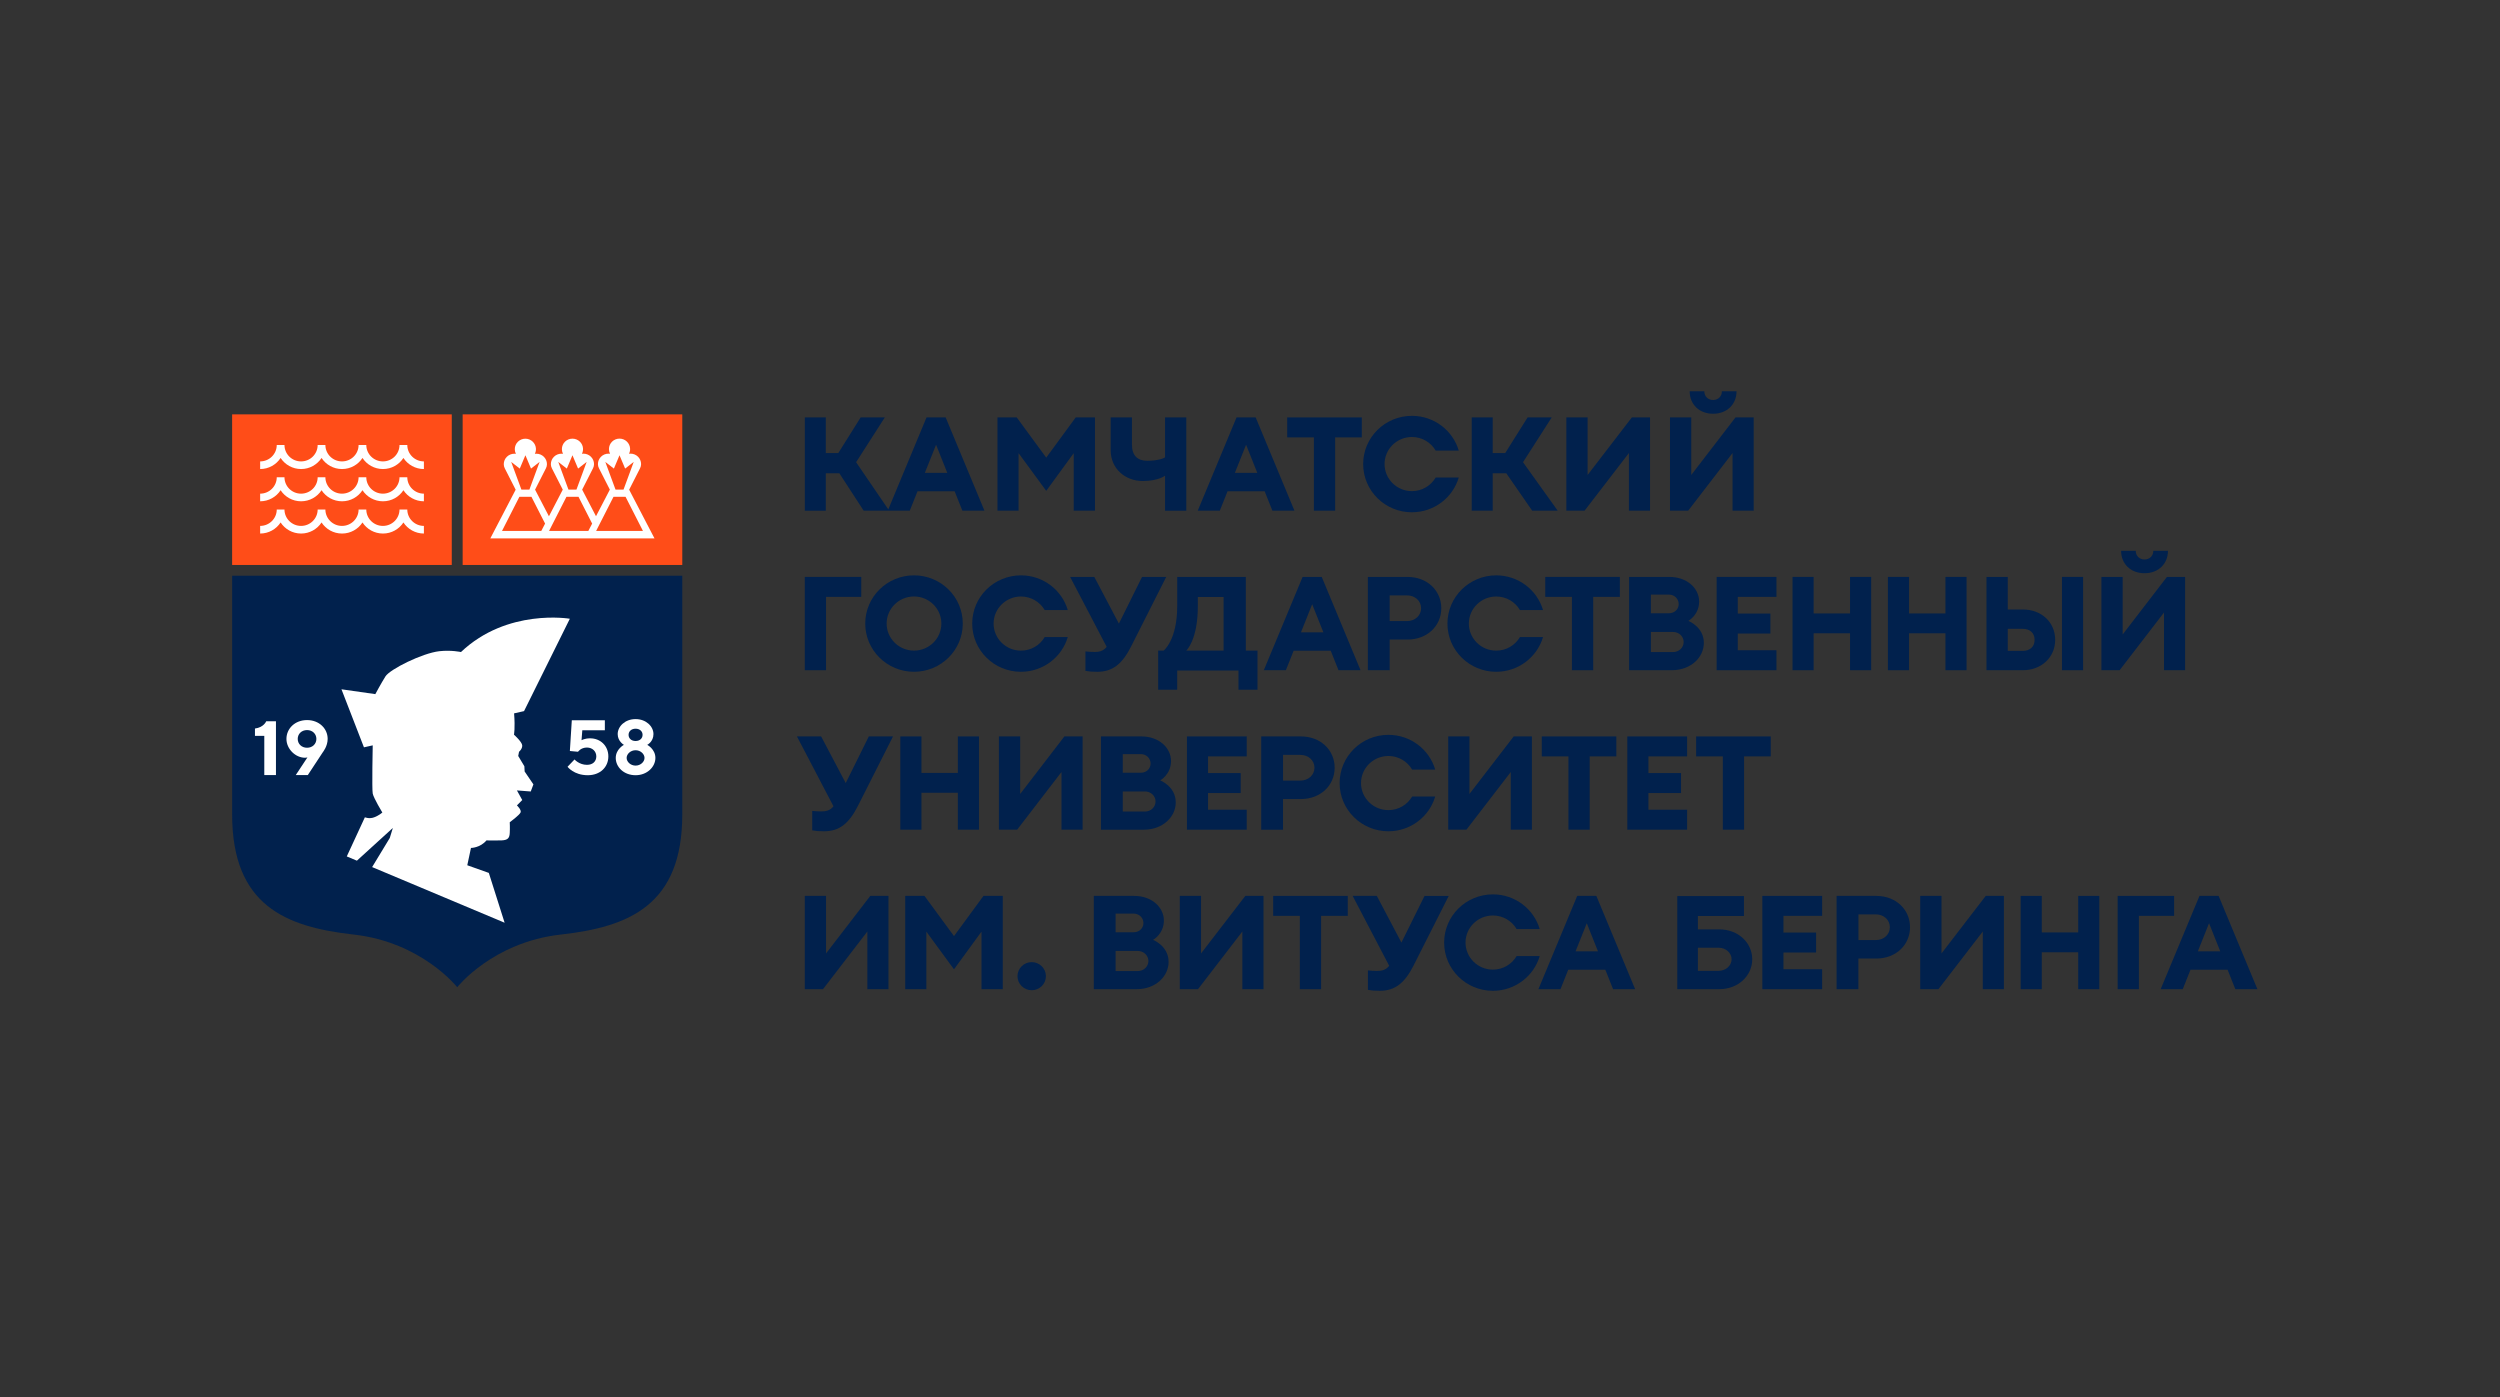 <?xml version="1.0" encoding="UTF-8"?> <svg xmlns="http://www.w3.org/2000/svg" width="170" height="95" viewBox="0 0 170 95" fill="none"><rect x="0" y="0" width="170" height="95" fill="#333333" stroke="none"/><mask id="mask0_31_118" style="mask-type:luminance" maskUnits="userSpaceOnUse" x="0" y="0" width="170" height="95"><path d="M169.189 0H0V94.101H169.189V0Z" fill="white"></path></mask><g mask="url(#mask0_31_118)"><mask id="mask1_31_118" style="mask-type:luminance" maskUnits="userSpaceOnUse" x="0" y="0" width="170" height="95"><path d="M169.189 0H0V94.101H169.189V0Z" fill="white"></path></mask><g mask="url(#mask1_31_118)"><path d="M15.785 55.381C15.785 61.566 19.418 63.033 24.047 63.55C28.677 64.066 31.09 67.131 31.09 67.131C31.09 67.131 33.504 64.066 38.134 63.55C42.764 63.033 46.395 61.564 46.395 55.381V39.15H15.785V55.381Z" fill="#01214D"></path><path d="M35.656 52.103L35.239 51.407L35.294 51.12C35.294 51.12 35.529 50.928 35.511 50.684C35.492 50.441 34.95 49.957 34.95 49.957C34.95 49.957 35.039 49.529 34.958 48.509L35.635 48.356L38.749 42.075C38.749 42.075 34.497 41.348 31.346 44.339C31.346 44.339 30.681 44.191 29.872 44.282C28.714 44.414 26.513 45.51 26.209 45.997C25.906 46.483 25.522 47.201 25.522 47.201L23.219 46.871L24.748 50.818L25.345 50.684C25.345 50.684 25.284 53.652 25.345 53.96C25.405 54.269 25.999 55.252 25.999 55.252C25.999 55.252 25.791 55.443 25.45 55.575C25.109 55.706 24.812 55.575 24.812 55.575L23.581 58.237L24.269 58.526L26.713 56.301L26.505 56.982L25.305 58.961L34.314 62.746L33.24 59.358C33.24 59.358 32.629 59.14 31.775 58.837L32.026 57.66C32.026 57.66 32.649 57.66 33.08 57.147C33.08 57.147 33.669 57.165 34.103 57.147C34.536 57.128 34.645 56.986 34.663 56.646C34.682 56.306 34.663 55.913 34.663 55.913C34.663 55.913 35.35 55.412 35.405 55.233C35.459 55.054 35.151 54.768 35.151 54.768L35.513 54.403L35.151 53.749L36.091 53.821L36.272 53.338L35.676 52.463L35.657 52.105L35.656 52.103Z" fill="white"></path><path d="M18.765 49.044V52.703H17.972V50.037H17.337V49.54C17.945 49.462 18.104 49.044 18.104 49.044H18.765Z" fill="white"></path><path d="M20.88 50.847C21.25 50.847 21.514 50.586 21.514 50.246C21.514 49.906 21.25 49.645 20.88 49.645C20.509 49.645 20.245 49.906 20.245 50.246C20.245 50.586 20.509 50.847 20.88 50.847ZM19.478 50.246C19.478 49.54 20.06 48.965 20.88 48.965C21.699 48.965 22.281 49.54 22.281 50.246C22.281 50.743 21.963 51.135 21.963 51.135L20.932 52.703H20.113L20.906 51.501C20.906 51.501 20.837 51.527 20.747 51.527C20.086 51.527 19.478 50.926 19.478 50.246Z" fill="white"></path><path d="M41.368 51.434C41.368 52.166 40.813 52.715 39.967 52.715C39.016 52.715 38.593 52.14 38.593 52.14L39.068 51.643C39.068 51.643 39.386 52.009 39.914 52.009C40.311 52.009 40.549 51.774 40.549 51.434C40.549 51.094 40.285 50.833 39.914 50.833C39.491 50.833 39.306 51.12 39.306 51.12L38.751 51.068L38.883 48.977H41.13V49.657H39.597L39.544 50.336C39.544 50.336 39.756 50.206 40.126 50.206C40.84 50.206 41.368 50.728 41.368 51.434Z" fill="white"></path><path d="M43.695 49.97C43.695 49.735 43.51 49.552 43.219 49.552C42.928 49.552 42.743 49.735 42.743 49.97C42.743 50.206 42.928 50.388 43.219 50.388C43.51 50.388 43.695 50.206 43.695 49.97ZM43.827 51.539C43.827 51.277 43.563 51.016 43.219 51.016C42.875 51.016 42.611 51.277 42.611 51.539C42.611 51.8 42.875 52.061 43.219 52.061C43.563 52.061 43.827 51.8 43.827 51.539ZM41.871 51.539C41.871 50.937 42.426 50.65 42.426 50.65C42.426 50.65 42.003 50.415 42.003 49.918C42.003 49.395 42.505 48.898 43.219 48.898C43.933 48.898 44.435 49.395 44.435 49.918C44.435 50.441 44.012 50.65 44.012 50.65C44.012 50.65 44.567 50.937 44.567 51.539C44.567 52.14 44.012 52.715 43.219 52.715C42.426 52.715 41.871 52.166 41.871 51.539Z" fill="white"></path><path d="M30.72 28.177H15.785V38.418H30.72V28.177Z" fill="#FF4D18"></path><path d="M27.691 30.26H27.166C27.166 30.876 26.66 31.376 26.037 31.376C25.415 31.376 24.908 30.876 24.908 30.26H24.384C24.384 30.876 23.877 31.376 23.255 31.376C22.632 31.376 22.126 30.876 22.126 30.26H21.601C21.601 30.876 21.095 31.376 20.472 31.376C19.85 31.376 19.344 30.876 19.344 30.26H18.819C18.819 30.876 18.313 31.376 17.69 31.376V31.895C18.274 31.895 18.787 31.594 19.082 31.142C19.377 31.594 19.891 31.895 20.474 31.895C21.057 31.895 21.571 31.594 21.866 31.142C22.16 31.594 22.673 31.895 23.257 31.895C23.842 31.895 24.355 31.594 24.649 31.142C24.944 31.594 25.457 31.895 26.041 31.895C26.625 31.895 27.138 31.594 27.433 31.142C27.728 31.594 28.242 31.895 28.825 31.895V31.376C28.202 31.376 27.696 30.876 27.696 30.26" fill="white"></path><path d="M27.691 32.453H27.166C27.166 33.069 26.66 33.569 26.037 33.569C25.415 33.569 24.908 33.069 24.908 32.453H24.384C24.384 33.069 23.877 33.569 23.255 33.569C22.632 33.569 22.126 33.069 22.126 32.453H21.601C21.601 33.069 21.095 33.569 20.472 33.569C19.85 33.569 19.344 33.069 19.344 32.453H18.819C18.819 33.069 18.313 33.569 17.69 33.569V34.088C18.274 34.088 18.787 33.788 19.082 33.335C19.377 33.788 19.891 34.088 20.474 34.088C21.057 34.088 21.571 33.788 21.866 33.335C22.16 33.788 22.673 34.088 23.257 34.088C23.842 34.088 24.355 33.788 24.649 33.335C24.944 33.788 25.457 34.088 26.041 34.088C26.625 34.088 27.138 33.788 27.433 33.335C27.728 33.788 28.242 34.088 28.825 34.088V33.569C28.202 33.569 27.696 33.069 27.696 32.453" fill="white"></path><path d="M27.691 34.646H27.166C27.166 35.262 26.66 35.762 26.037 35.762C25.415 35.762 24.908 35.262 24.908 34.646H24.384C24.384 35.262 23.877 35.762 23.255 35.762C22.632 35.762 22.126 35.262 22.126 34.646H21.601C21.601 35.262 21.095 35.762 20.472 35.762C19.85 35.762 19.344 35.262 19.344 34.646H18.819C18.819 35.262 18.313 35.762 17.69 35.762V36.281C18.274 36.281 18.787 35.981 19.082 35.528C19.377 35.981 19.891 36.281 20.474 36.281C21.057 36.281 21.571 35.981 21.866 35.528C22.16 35.981 22.673 36.281 23.257 36.281C23.842 36.281 24.355 35.981 24.649 35.528C24.944 35.981 25.457 36.281 26.041 36.281C26.625 36.281 27.138 35.981 27.433 35.528C27.728 35.981 28.242 36.281 28.825 36.281V35.762C28.202 35.762 27.696 35.262 27.696 34.646" fill="white"></path><path d="M46.395 28.177H31.46V38.418H46.395V28.177Z" fill="#FF4D18"></path><path d="M40.537 36.103L41.719 33.781H42.537L43.72 36.103H40.537ZM41.161 31.41L41.745 31.864L42.127 30.957L42.509 31.864L43.093 31.41L42.4 33.292H41.855L41.161 31.41ZM40.006 36.103H37.337L38.519 33.781H39.337L40.266 35.604L40.007 36.103H40.006ZM37.961 31.41L38.545 31.864L38.927 30.957L39.309 31.864L39.893 31.41L39.199 33.292H38.655L37.961 31.41ZM36.806 36.103H34.137L35.319 33.781H36.137L37.066 35.604L36.807 36.103H36.806ZM34.761 31.41L35.345 31.864L35.727 30.957L36.109 31.864L36.693 31.41L35.999 33.292H35.455L34.761 31.41ZM42.787 33.292L43.526 31.839C43.569 31.753 43.594 31.657 43.594 31.562V31.559C43.594 31.166 43.272 30.847 42.875 30.847C42.841 30.847 42.807 30.849 42.772 30.855C42.825 30.75 42.853 30.631 42.846 30.504C42.829 30.131 42.514 29.83 42.136 29.826C41.735 29.821 41.408 30.142 41.408 30.538C41.408 30.652 41.436 30.761 41.483 30.856C41.449 30.851 41.415 30.848 41.379 30.848C40.981 30.848 40.659 31.167 40.659 31.56V31.563C40.659 31.66 40.684 31.755 40.729 31.841L41.469 33.295L40.528 35.104L39.587 33.295L40.326 31.841C40.369 31.755 40.394 31.66 40.394 31.564V31.562C40.394 31.168 40.072 30.849 39.674 30.849C39.64 30.849 39.605 30.852 39.571 30.857C39.624 30.753 39.651 30.634 39.646 30.507C39.629 30.133 39.316 29.833 38.936 29.829C38.535 29.823 38.208 30.145 38.208 30.541C38.208 30.655 38.236 30.763 38.283 30.859C38.249 30.853 38.215 30.851 38.179 30.851C37.781 30.851 37.459 31.17 37.459 31.563V31.566C37.459 31.662 37.484 31.758 37.527 31.844L38.268 33.297L37.327 35.106L36.385 33.297L37.124 31.844C37.168 31.758 37.193 31.662 37.193 31.567V31.564C37.193 31.171 36.87 30.852 36.473 30.852C36.438 30.852 36.404 30.855 36.37 30.86C36.422 30.755 36.45 30.636 36.444 30.51C36.426 30.136 36.112 29.835 35.734 29.831C35.332 29.826 35.005 30.148 35.005 30.544C35.005 30.657 35.033 30.766 35.081 30.861C35.046 30.856 35.012 30.853 34.976 30.853C34.578 30.853 34.256 31.172 34.256 31.566V31.568C34.256 31.665 34.281 31.76 34.325 31.847L35.065 33.3L33.341 36.612H44.506L42.783 33.3L42.787 33.292Z" fill="white"></path><path d="M69.263 30.814L71.143 33.378L73.013 30.814V34.727H74.459V28.384H73.149L71.143 31.119L69.138 28.384H67.828V34.727H69.263V30.814Z" fill="#01214D"></path><path d="M77.712 32.709C78.758 32.709 79.222 32.349 79.222 32.349V34.728H80.668V28.384H79.222V31.096C79.148 31.174 78.698 31.333 78.011 31.333C77.387 31.333 76.972 31.012 76.972 30.234V28.384H75.526V30.618C75.526 31.851 76.492 32.709 77.712 32.709Z" fill="#01214D"></path><path d="M110.767 30.805V34.727H112.203V28.384H110.966L107.958 32.297V28.384H106.512V34.727H107.75L110.767 30.805Z" fill="#01214D"></path><path d="M56.171 40.588H58.565V39.23H54.725V45.574H56.171V40.588Z" fill="#01214D"></path><path d="M74.405 44.332C74.207 44.332 73.972 44.314 73.809 44.297V45.619C74.071 45.664 74.233 45.682 74.613 45.682C75.642 45.682 76.302 45.172 76.916 43.958L79.302 39.232H77.658L76.085 42.404L74.413 39.232H72.769L75.254 43.986C75.009 44.289 74.73 44.335 74.404 44.335" fill="#01214D"></path><path d="M120.798 40.588V39.23H116.732V45.574H120.798V44.216H118.169V43.081H120.386V41.723H118.169V40.588H120.798Z" fill="#01214D"></path><path d="M114.724 51.434V50.076H110.658V56.419H114.724V55.061H112.093V53.926H114.311V52.568H112.093V51.434H114.724Z" fill="#01214D"></path><path d="M84.777 51.434V50.076H80.712V56.419H84.777V55.061H82.148V53.926H84.366V52.568H82.148V51.434H84.777Z" fill="#01214D"></path><path d="M119.839 60.921V67.265H123.905V65.907H121.274V64.772H123.494V63.414H121.274V62.279H123.905V60.921H119.839Z" fill="#01214D"></path><path d="M123.327 43.063H125.803V45.574H127.24V39.23H125.803V41.714H123.327V39.23H121.892V45.574H123.327V43.063Z" fill="#01214D"></path><path d="M129.814 43.063H132.29V45.574H133.727V39.23H132.29V41.714H129.814V39.23H128.378V45.574H129.814V43.063Z" fill="#01214D"></path><path d="M141.65 39.23H140.213V45.574H141.65V39.23Z" fill="#01214D"></path><path d="M136.528 44.26V42.76H137.54C138.01 42.76 138.353 43.019 138.353 43.51C138.353 44.001 138.01 44.26 137.54 44.26H136.528ZM139.753 43.51C139.753 42.304 138.813 41.446 137.558 41.446H136.528V39.231H135.082V45.575H137.558C138.813 45.575 139.753 44.699 139.753 43.511" fill="#01214D"></path><path d="M57.508 53.247L55.836 50.075H54.191L56.676 54.828C56.432 55.131 56.151 55.177 55.826 55.177C55.628 55.177 55.393 55.159 55.23 55.142V56.465C55.492 56.509 55.654 56.527 56.034 56.527C57.063 56.527 57.723 56.017 58.338 54.803L60.724 50.077H59.079L57.508 53.249V53.247Z" fill="#01214D"></path><path d="M62.658 53.908H65.133V56.419H66.57V50.076H65.133V52.559H62.658V50.076H61.222V56.419H62.658V53.908Z" fill="#01214D"></path><path d="M104.169 56.419V50.076H102.932L99.922 53.989V50.076H98.478V56.419H99.715L102.732 52.497V56.419H104.169Z" fill="#01214D"></path><path d="M59.179 60.921L56.171 64.834V60.921H54.725V67.265H55.963L58.98 63.343V67.265H60.416V60.921H59.179Z" fill="#01214D"></path><path d="M66.876 60.921L64.871 63.655L62.865 60.921H61.555V67.265H62.992V63.351L64.871 65.915L66.741 63.351V67.265H68.188V60.921H66.876Z" fill="#01214D"></path><path d="M70.157 65.424C69.624 65.424 69.189 65.852 69.189 66.38C69.189 66.908 69.623 67.336 70.157 67.336C70.691 67.336 71.123 66.907 71.123 66.38C71.123 65.854 70.69 65.424 70.157 65.424Z" fill="#01214D"></path><path d="M84.68 60.921L81.671 64.834V60.921H80.225V67.265H81.463L84.48 63.343V67.265H85.917V60.921H84.68Z" fill="#01214D"></path><path d="M96.869 60.921L95.296 64.093L93.624 60.921H91.98L94.465 65.675C94.22 65.978 93.94 66.024 93.615 66.024C93.417 66.024 93.181 66.005 93.019 65.988V67.311C93.281 67.355 93.443 67.374 93.823 67.374C94.852 67.374 95.512 66.864 96.126 65.65L98.512 60.924H96.868L96.869 60.921Z" fill="#01214D"></path><path d="M135.029 60.921L132.021 64.834V60.921H130.574V67.265H131.812L134.829 63.343V67.265H136.266V60.921H135.029Z" fill="#01214D"></path><path d="M141.317 60.921V63.404H138.841V60.921H137.404V67.265H138.841V64.754H141.317V67.265H142.752V60.921H141.317Z" fill="#01214D"></path><path d="M144 60.921V67.265H145.445V62.279H147.84V60.921H144Z" fill="#01214D"></path><path d="M101.504 32.184H102.428L104.189 34.727H105.924L103.565 31.431L105.517 28.384H103.876L102.353 30.81H101.504V28.384H100.077V34.727H101.504V32.184Z" fill="#01214D"></path><path d="M63.653 30.243L64.415 32.155H62.89L63.653 30.243ZM56.153 32.184H57.077L58.729 34.727H61.864L62.392 33.406H64.915L65.442 34.727H66.943L64.304 28.383H63.004L60.404 34.637L58.215 31.431L60.167 28.384H58.525L57.003 30.81H56.155V28.384H54.728V34.728H56.155V32.185L56.153 32.184Z" fill="#01214D"></path><path d="M89.344 34.727H90.79V29.742H92.603V28.384H87.53V29.742H89.344V34.727Z" fill="#01214D"></path><path d="M84.734 30.243L85.496 32.155H83.971L84.734 30.243ZM83.472 33.406H85.996L86.523 34.727H88.023L85.385 28.383H84.085L81.446 34.727H82.946L83.474 33.406H83.472Z" fill="#01214D"></path><path d="M62.152 44.242C61.124 44.242 60.291 43.417 60.291 42.402C60.291 41.386 61.125 40.561 62.152 40.561C63.179 40.561 64.013 41.386 64.013 42.402C64.013 43.417 63.179 44.242 62.152 44.242ZM62.152 39.123C60.32 39.123 58.836 40.59 58.836 42.402C58.836 44.213 60.32 45.681 62.152 45.681C63.984 45.681 65.469 44.213 65.469 42.402C65.469 40.59 63.984 39.123 62.152 39.123Z" fill="#01214D"></path><path d="M69.426 45.681C70.935 45.681 72.208 44.684 72.61 43.319H71.04C70.719 43.871 70.116 44.243 69.426 44.243C68.398 44.243 67.565 43.419 67.565 42.403C67.565 41.388 68.399 40.563 69.426 40.563C70.116 40.563 70.719 40.934 71.04 41.486H72.61C72.208 40.121 70.935 39.124 69.426 39.124C67.594 39.124 66.11 40.592 66.11 42.403C66.11 44.214 67.594 45.682 69.426 45.682" fill="#01214D"></path><path d="M101.743 45.681C103.252 45.681 104.525 44.684 104.927 43.319H103.357C103.035 43.871 102.433 44.243 101.743 44.243C100.714 44.243 99.882 43.419 99.882 42.403C99.882 41.388 100.716 40.563 101.743 40.563C102.433 40.563 103.035 40.934 103.357 41.486H104.927C104.525 40.121 103.252 39.124 101.743 39.124C99.911 39.124 98.426 40.592 98.426 42.403C98.426 44.214 99.911 45.682 101.743 45.682" fill="#01214D"></path><path d="M110.151 39.23H105.078V40.588H106.891V45.574H108.337V40.588H110.151V39.23Z" fill="#01214D"></path><path d="M88.465 43L89.228 41.088L89.99 43H88.465ZM92.516 45.574L89.878 39.23H88.577L85.939 45.574H87.439L87.967 44.252H90.49L91.017 45.574H92.518H92.516Z" fill="#01214D"></path><path d="M118.597 56.419V51.434H120.41V50.076H115.338V51.434H117.152V56.419H118.597Z" fill="#01214D"></path><path d="M108.098 56.419V51.434H109.911V50.076H104.84V51.434H106.653V56.419H108.098Z" fill="#01214D"></path><path d="M96.011 34.834C97.521 34.834 98.794 33.837 99.195 32.473H97.625C97.304 33.024 96.701 33.397 96.011 33.397C94.983 33.397 94.15 32.572 94.15 31.556C94.15 30.541 94.984 29.716 96.011 29.716C96.701 29.716 97.304 30.087 97.625 30.639H99.195C98.794 29.274 97.521 28.277 96.011 28.277C94.179 28.277 92.695 29.745 92.695 31.556C92.695 33.368 94.179 34.836 96.011 34.836" fill="#01214D"></path><path d="M94.41 51.407C95.1 51.407 95.703 51.778 96.024 52.331H97.594C97.193 50.966 95.92 49.969 94.41 49.969C92.578 49.969 91.094 51.437 91.094 53.248C91.094 55.059 92.578 56.527 94.41 56.527C95.92 56.527 97.193 55.53 97.594 54.166H96.024C95.703 54.717 95.1 55.088 94.41 55.088C93.382 55.088 92.549 54.264 92.549 53.248C92.549 52.233 93.383 51.408 94.41 51.408" fill="#01214D"></path><path d="M86.576 60.921V62.279H88.388V67.265H89.835V62.279H91.648V60.921H86.576Z" fill="#01214D"></path><path d="M69.372 53.989V50.076H67.926V56.419H69.165L72.181 52.497V56.419H73.618V50.076H72.38L69.372 53.989Z" fill="#01214D"></path><path d="M103.131 65.011C102.81 65.562 102.207 65.935 101.518 65.935C100.489 65.935 99.656 65.11 99.656 64.094C99.656 63.079 100.49 62.254 101.518 62.254C102.207 62.254 102.81 62.626 103.131 63.178H104.702C104.3 61.814 103.027 60.817 101.518 60.817C99.686 60.817 98.201 62.284 98.201 64.096C98.201 65.907 99.686 67.375 101.518 67.375C103.027 67.375 104.3 66.378 104.702 65.013H103.131V65.011Z" fill="#01214D"></path><path d="M107.901 62.78L108.663 64.692H107.138L107.901 62.78ZM107.25 60.921L104.612 67.265H106.112L106.64 65.944H109.163L109.69 67.265H111.19L108.552 60.921H107.252H107.25Z" fill="#01214D"></path><path d="M150.215 62.78L150.978 64.692H149.453L150.215 62.78ZM149.564 60.921L146.925 67.265H148.426L148.953 65.944H151.476L152.004 67.265H153.504L150.866 60.921H149.565H149.564Z" fill="#01214D"></path><path d="M83.204 44.239H80.668C80.668 44.239 81.453 43.529 81.453 41.219V40.598H83.204V44.24V44.239ZM84.217 46.903H85.511V44.239H84.716V39.231H80.05V41.219C80.05 43.531 79.13 44.239 79.13 44.239H78.756V46.903H80.049V45.594H84.218V46.903H84.217Z" fill="#01214D"></path><path d="M147.152 41.651V45.574H148.588V39.23H147.351L144.342 43.143V39.23H142.896V45.574H144.135L147.152 41.651Z" fill="#01214D"></path><path d="M117.814 30.805V34.727H119.251V28.384H118.014L115.005 32.297V28.384H113.559V34.727H114.796L117.814 30.805Z" fill="#01214D"></path><path d="M112.26 42.973H113.758C114.177 42.973 114.489 43.281 114.489 43.656C114.489 44.031 114.177 44.34 113.768 44.34H112.261V42.971L112.26 42.973ZM112.26 40.433H113.483C113.871 40.433 114.151 40.729 114.151 41.076C114.151 41.424 113.871 41.702 113.483 41.702H112.26V40.433ZM110.776 45.574H113.681C114.991 45.574 115.862 44.694 115.862 43.716C115.862 42.629 114.808 42.221 114.808 42.221C114.808 42.221 115.542 41.813 115.542 40.908C115.542 40.002 114.717 39.231 113.526 39.231H110.777V45.575L110.776 45.574Z" fill="#01214D"></path><path d="M77.855 55.186H76.348V53.818H77.846C78.265 53.818 78.577 54.126 78.577 54.501C78.577 54.877 78.265 55.185 77.855 55.185M76.348 51.279H77.571C77.959 51.279 78.24 51.574 78.24 51.922C78.24 52.269 77.959 52.547 77.571 52.547H76.348V51.279ZM78.897 53.066C78.897 53.066 79.63 52.659 79.63 51.753C79.63 50.847 78.805 50.076 77.615 50.076H74.865V56.42H77.77C79.08 56.42 79.951 55.541 79.951 54.563C79.951 53.475 78.898 53.068 78.898 53.068" fill="#01214D"></path><path d="M89.383 52.205C89.383 52.703 88.97 53.08 88.42 53.08H87.247V51.332H88.42C88.97 51.332 89.383 51.707 89.383 52.206M85.762 50.076V56.42H87.245V54.335H88.465C89.794 54.335 90.757 53.411 90.757 52.206C90.757 51.001 89.795 50.077 88.465 50.077H85.762V50.076Z" fill="#01214D"></path><path d="M95.672 42.233H94.498V40.486H95.672C96.221 40.486 96.634 40.861 96.634 41.36C96.634 41.859 96.221 42.234 95.672 42.234M95.718 39.23H93.015V45.574H94.498V43.489H95.718C97.046 43.489 98.008 42.565 98.008 41.36C98.008 40.155 97.046 39.231 95.718 39.231" fill="#01214D"></path><path d="M127.548 63.925H126.374V62.177H127.548C128.098 62.177 128.51 62.552 128.51 63.052C128.51 63.551 128.098 63.926 127.548 63.926M127.593 60.921H124.888V67.265H126.371V65.181H127.591C128.92 65.181 129.882 64.257 129.882 63.052C129.882 61.847 128.92 60.922 127.591 60.922" fill="#01214D"></path><path d="M116.861 66.017H115.458V64.445H116.861C117.375 64.445 117.749 64.815 117.749 65.23C117.749 65.646 117.375 66.016 116.861 66.016M116.907 63.197H115.457V62.288H118.59V60.932H114.055V67.264H116.907C118.216 67.264 119.152 66.34 119.152 65.23C119.152 64.121 118.217 63.197 116.907 63.197Z" fill="#01214D"></path><path d="M77.369 66.033H75.862V64.664H77.359C77.778 64.664 78.091 64.973 78.091 65.348C78.091 65.723 77.778 66.031 77.369 66.031M75.862 62.125H77.085C77.473 62.125 77.753 62.42 77.753 62.768C77.753 63.116 77.473 63.394 77.085 63.394H75.862V62.125ZM78.41 63.911C78.41 63.911 79.144 63.504 79.144 62.598C79.144 61.692 78.319 60.921 77.128 60.921H74.379V67.265H77.284C78.594 67.265 79.465 66.386 79.465 65.408C79.465 64.321 78.412 63.913 78.412 63.913" fill="#01214D"></path><path d="M116.491 28.135C117.437 28.135 118.084 27.494 118.084 26.608H117.088C117.088 26.953 116.84 27.199 116.491 27.199C116.142 27.199 115.893 26.953 115.893 26.608H114.898C114.898 27.494 115.546 28.135 116.491 28.135Z" fill="#01214D"></path><path d="M145.828 38.98C146.774 38.98 147.421 38.34 147.421 37.453H146.425C146.425 37.798 146.177 38.044 145.828 38.044C145.479 38.044 145.23 37.798 145.23 37.453H144.235C144.235 38.34 144.883 38.98 145.828 38.98Z" fill="#01214D"></path></g></g></svg> 